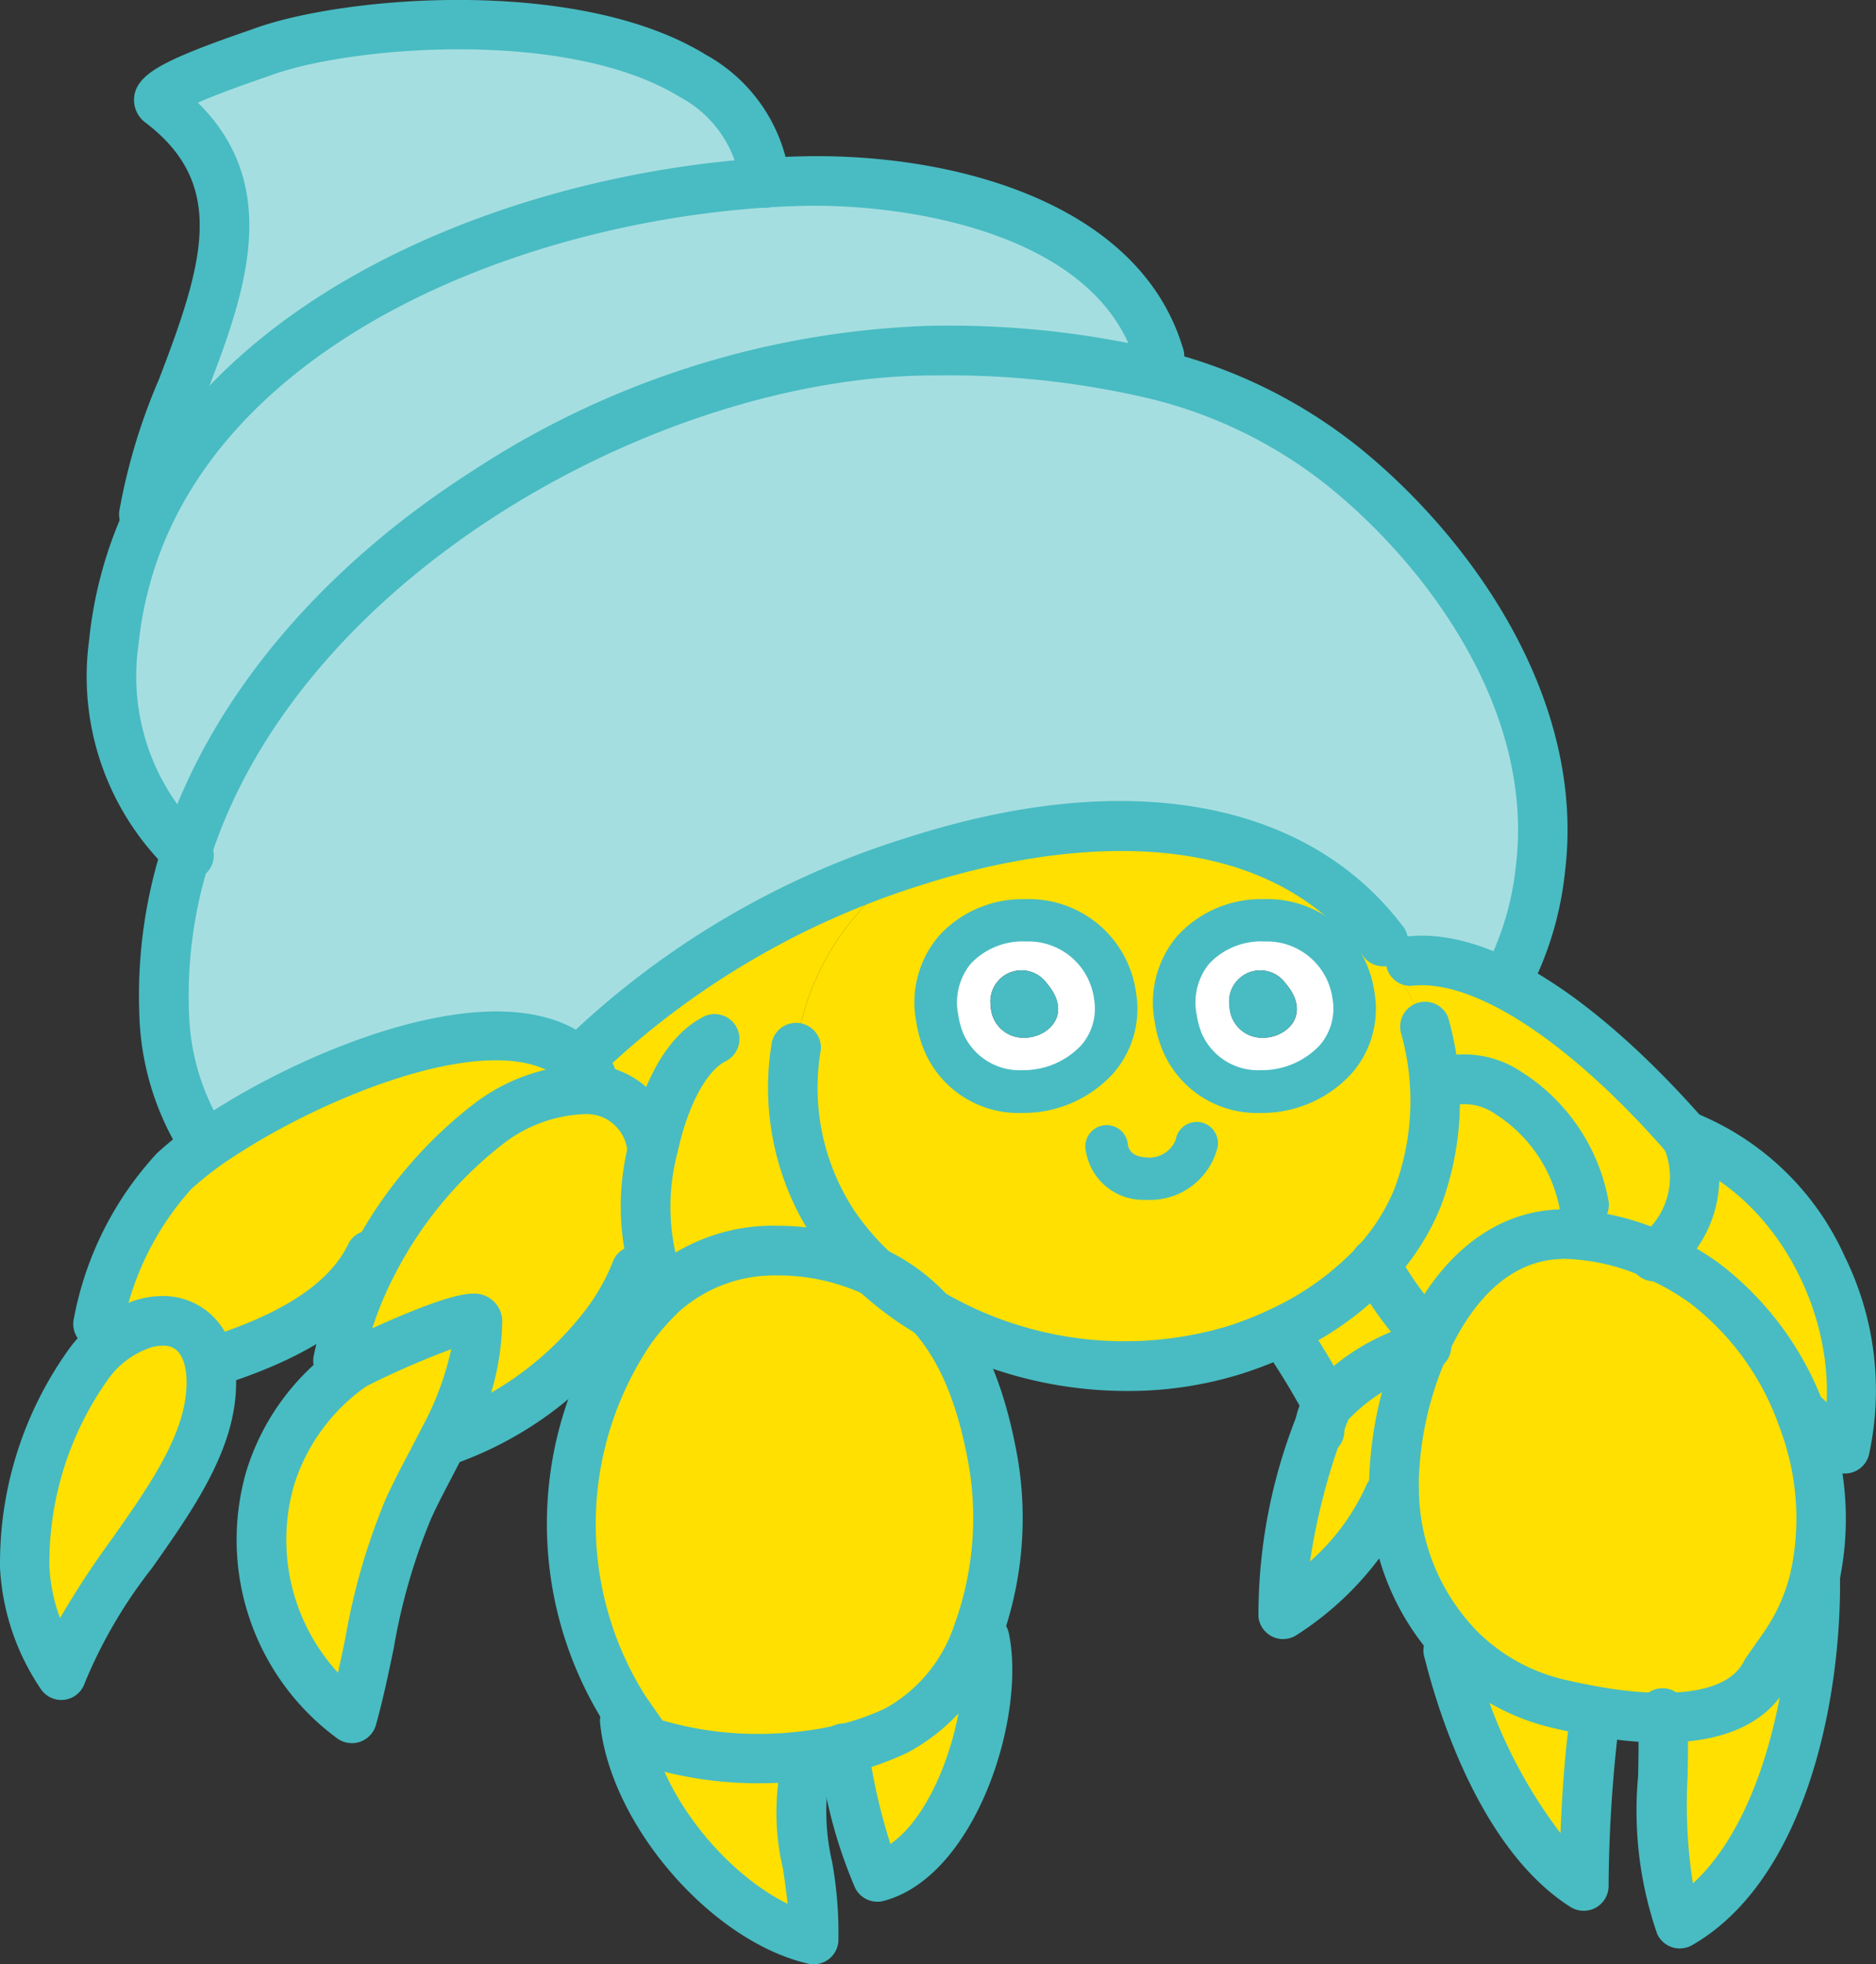 <svg id="グループ_105" data-name="グループ 105" xmlns="http://www.w3.org/2000/svg" width="94.367" height="98.8" viewBox="0 0 94.367 98.8">
  <rect x="0" y="0" width="94.367" height="98.8" fill="#333333" stroke="none"/>
  <path id="パス_512" data-name="パス 512" d="M1222.243,343.852c1.539,1.777-.286,3.078-1.634,2.688a1.643,1.643,0,0,1-1.165-1.506,1.564,1.564,0,0,1,2.8-1.182Zm-5.169,2.978c1.817,4.353,9.315,2.633,8.62-2.315-.791-5.609-9.848-4.844-8.939,1.143a5.018,5.018,0,0,0,.321,1.171Z" transform="translate(-1157.595 -294.412)" fill="#fff"/>
  <path id="パス_513" data-name="パス 513" d="M1225.708,346.829c1.816,4.353,9.315,2.633,8.62-2.315-.791-5.609-9.847-4.844-8.94,1.143A5.045,5.045,0,0,0,1225.708,346.829Zm2.364-1.795a1.564,1.564,0,0,1,2.8-1.183c1.538,1.777-.288,3.078-1.634,2.688a1.642,1.642,0,0,1-1.168-1.5Z" transform="translate(-1178.233 -294.413)" fill="#fff"/>
  <path id="パス_514" data-name="パス 514" d="M1219.748,362.843a17.936,17.936,0,0,1,1.518-6.711,10.082,10.082,0,0,0-4.866,2.977c-.126.292-.256.616-.388.962a26.155,26.155,0,0,0-1.838,9.513,14.707,14.707,0,0,0,5.359-6.065l.228-.011C1219.749,363.289,1219.746,363.071,1219.748,362.843Z" transform="translate(-1149.624 -288.393)" fill="#ffe000"/>
  <path id="パス_515" data-name="パス 515" d="M1218.665,353.142a15.314,15.314,0,0,1-4.684,3.374,31.6,31.6,0,0,1,2.275,3.754,10.065,10.065,0,0,1,4.866-2.977c.089-.2.184-.4.278-.6l-.278-.1A17.725,17.725,0,0,1,1218.665,353.142Z" transform="translate(-1149.489 -289.56)" fill="#ffe000"/>
  <path id="パス_516" data-name="パス 516" d="M1230.035,345.851c.7,4.952-6.8,6.674-8.62,2.315a5.094,5.094,0,0,1-.323-1.171C1220.183,341.008,1229.239,340.241,1230.035,345.851Zm12,0c.7,4.952-6.8,6.674-8.62,2.315a5.091,5.091,0,0,1-.321-1.171c-.912-5.988,8.146-6.753,8.936-1.144Zm3.2,10.183c1.2-2.957,1.23-9.147-1.39-11.567l-.018-.031a2.4,2.4,0,0,1,.456-.207c-4.936-7.948-15-8.143-24.236-5.194l.032.1a13.154,13.154,0,0,0-4.25,18.107c.029.049.06.095.089.139a13.787,13.787,0,0,0,1.481,1.807,15.935,15.935,0,0,0,3.292,2.585,19.441,19.441,0,0,0,15.327,1.882,18.306,18.306,0,0,0,2.409-.952,15.313,15.313,0,0,0,4.684-3.374,11.041,11.041,0,0,0,2.116-3.3Z" transform="translate(-1173.938 -295.749)" fill="#ffe000"/>
  <path id="パス_517" data-name="パス 517" d="M1213.333,376.386c2.049,0,4.283-.464,5.2-2.29l.866-1.237a10.128,10.128,0,0,0,1.568-3.476,14.041,14.041,0,0,0-.6-8.023,14.746,14.746,0,0,0-4.952-6.843,13.2,13.2,0,0,0-2.426-1.39,11.4,11.4,0,0,0-4.852-1.07c-3.021.11-5.168,2.327-6.523,5.055-.1.2-.193.4-.278.6a17.936,17.936,0,0,0-1.518,6.711c0,.224,0,.446.01.669a11.65,11.65,0,0,0,3.365,7.9,10.408,10.408,0,0,0,4.952,2.7c.591.139,1.217.268,1.841.375.417.074.834.139,1.251.185A17.973,17.973,0,0,0,1213.333,376.386Z" transform="translate(-1129.686 -289.984)" fill="#ffe000"/>
  <path id="パス_518" data-name="パス 518" d="M1204.394,357.422a17.77,17.77,0,0,0,2.465,3.454l.278.1c1.355-2.728,3.5-4.945,6.523-5.054a11.406,11.406,0,0,1,4.852,1.071,4.928,4.928,0,0,0,1.578-5.782,2.456,2.456,0,0,0-.325-.464,58.566,58.566,0,0,0-9-7.11c-1.955-1.122-3.839-1.774-5.208-1.312a2.414,2.414,0,0,0-.456.209l.017.031c2.616,2.419,2.59,8.609,1.39,11.566A11.044,11.044,0,0,1,1204.394,357.422Z" transform="translate(-1135.217 -293.84)" fill="#ffe000"/>
  <path id="パス_519" data-name="パス 519" d="M1238.59,334.46c4.417-11.777,19.587-17.422,31.617-18.2v-.076c-1.133-9.315-19.2-8.7-25.241-6.509-.881.318-4.652,1.529-5.207,2.308-.111.156,0,.242,0,.242,6.827,8.043.669,13.607-1.732,22.03Z" transform="translate(-1231.728 -307.059)" fill="#a5dee1"/>
  <path id="パス_520" data-name="パス 520" d="M1265.439,322.493a45.62,45.62,0,0,1,10.888,1.2l.139-1.061c-2.174-7.006-11.889-8.816-17.952-8.67-.6.015-1.222.042-1.845.083-12.03.786-27.206,6.436-31.617,18.2a19.764,19.764,0,0,0-1.146,4.923,12.342,12.342,0,0,0,3.662,10.566C1232.271,332.922,1250.81,322.36,1265.439,322.493Z" transform="translate(-1218.194 -304.854)" fill="#a5dee1"/>
  <path id="パス_521" data-name="パス 521" d="M1271.971,350.943c1.37-.462,3.252.192,5.208,1.312a15.577,15.577,0,0,0,1.947-6.138c.926-7.752-3.975-15.257-9.654-19.963a24.439,24.439,0,0,0-9.711-4.852,45.618,45.618,0,0,0-10.887-1.2c-14.629-.139-33.163,10.427-37.868,25.247a23.419,23.419,0,0,0-1.112,8.04,12.753,12.753,0,0,0,1.729,6.13h1.188c4.727-3.078,13.236-6.605,17.294-4.114l1.089-.018a42.034,42.034,0,0,1,16.545-9.636C1256.973,342.793,1267.036,342.989,1271.971,350.943Z" transform="translate(-1201.622 -302.458)" fill="#a5dee1"/>
  <path id="パス_522" data-name="パス 522" d="M1200.034,371.521c.168,3.143-.474,7.412.859,10.349,5.283-3.038,6.853-11.9,6.813-17.343l-.04-.011a10.156,10.156,0,0,1-1.568,3.476l-.866,1.237C1204.318,371.057,1202.086,371.516,1200.034,371.521Z" transform="translate(-1116.389 -285.12)" fill="#ffe000"/>
  <path id="パス_523" data-name="パス 523" d="M1207.954,367.229c.987,3.919,3.2,9.465,6.788,11.743a73.963,73.963,0,0,1,.514-8.154l.11-.626c-.623-.107-1.251-.236-1.841-.375a10.422,10.422,0,0,1-4.952-2.7Z" transform="translate(-1135.076 -284.106)" fill="#ffe000"/>
  <path id="パス_524" data-name="パス 524" d="M1229.973,372.294a23.632,23.632,0,0,0,1.7,6.439c3.9-1.027,6.156-8.46,5.392-12.028l-.377-.152a8.564,8.564,0,0,1-4.069,4.817A13.164,13.164,0,0,1,1229.973,372.294Z" transform="translate(-1187.536 -284.325)" fill="#ffe000"/>
  <path id="パス_525" data-name="パス 525" d="M1236.252,369.644c.4,4.431,4.98,10.046,9.511,11.092.178-2.655-1.2-6.682-.353-8.865l-.049-.382a18.812,18.812,0,0,1-8-.731l-.881-1.275Z" transform="translate(-1204.833 -283.182)" fill="#ffe000"/>
  <path id="パス_526" data-name="パス 526" d="M1243.178,353.379c-2.6-1.86-6.916-.494-9,1.486a13.024,13.024,0,0,0-1.556,1.774,17.487,17.487,0,0,0-.332,19.139l.232.335.881,1.273a18.835,18.835,0,0,0,8,.733,16.7,16.7,0,0,0,1.907-.341,13.17,13.17,0,0,0,2.642-.922,8.563,8.563,0,0,0,4.069-4.817,17,17,0,0,0,.826-8.631c-.391-2.237-1.231-5.935-3.212-7.57a15.827,15.827,0,0,1-3.292-2.585Z" transform="translate(-1200.869 -289.811)" fill="#ffe000"/>
  <path id="パス_527" data-name="パス 527" d="M1261.35,357.265a17.17,17.17,0,0,0-3.294,10.337,10.828,10.828,0,0,0,1.839,5.422c1.553-4.669,7.078-9.315,7.517-14.076a6.322,6.322,0,0,0,.02-1.051,4.277,4.277,0,0,0-.125-.8,2.4,2.4,0,0,0-3.239-1.77A5.524,5.524,0,0,0,1261.35,357.265Z" transform="translate(-1256.811 -288.771)" fill="#ffe000"/>
  <path id="パス_528" data-name="パス 528" d="M1248.864,363.108a11.179,11.179,0,0,0,4.111,12.114c1.012-3.637,1.27-7.091,2.828-10.534.5-1.112,1.178-2.307,1.8-3.538a12.1,12.1,0,0,0,1.691-5.923c-.041-.64-4.439,1.31-5.9,2.044a4.931,4.931,0,0,0-.446.243A10.883,10.883,0,0,0,1248.864,363.108Z" transform="translate(-1235.265 -288.796)" fill="#ffe000"/>
  <path id="パス_529" data-name="パス 529" d="M1264.005,349.383a8.366,8.366,0,0,1,5.005-1.807l.039-.951a4.224,4.224,0,0,0-1.048-.9c-4.058-2.49-12.581,1.039-17.294,4.114a17.752,17.752,0,0,0-2.423,1.846,15.668,15.668,0,0,0-3.822,7.686l2.322-.022a2.394,2.394,0,0,1,3.112,1.332,2.505,2.505,0,0,1,.128.438l.649.018C1256.749,361.314,1259.944,352.539,1264.005,349.383Z" transform="translate(-1239.517 -292.784)" fill="#ffe000"/>
  <path id="パス_530" data-name="パス 530" d="M1255.573,358.562a11.541,11.541,0,0,0,1.507-2.732h.865a11.73,11.73,0,0,1-.033-6.1l-.089-.019a3.278,3.278,0,0,0-3.293-2.882,8.351,8.351,0,0,0-5.005,1.807,21.087,21.087,0,0,0-5.684,6.845,19.255,19.255,0,0,0-1.8,5.005l1.123.029c1.463-.734,5.861-2.676,5.9-2.042a12.1,12.1,0,0,1-1.691,5.923l.417-.01A17.29,17.29,0,0,0,1255.573,358.562Z" transform="translate(-1225.046 -292.026)" fill="#ffe000"/>
  <path id="パス_531" data-name="パス 531" d="M1236.071,359.066a11.537,11.537,0,0,1-1.507,2.732l1.223.291a13.022,13.022,0,0,1,1.556-1.774c2.085-1.98,6.4-3.346,9-1.486l1.154-.126a13.955,13.955,0,0,1-1.481-1.807,13.153,13.153,0,0,1,4.019-18.16l.139-.089-.032-.1a42.027,42.027,0,0,0-16.545,9.636l-1.089.018a4.226,4.226,0,0,1,1.048.9l-.039.951a3.279,3.279,0,0,1,3.294,2.882l.09.019a11.733,11.733,0,0,0,.033,6.1Z" transform="translate(-1204.035 -295.258)" fill="#ffe000"/>
  <path id="パス_532" data-name="パス 532" d="M1200.278,348.693a4.928,4.928,0,0,1-1.578,5.782,13.281,13.281,0,0,1,2.426,1.39,14.743,14.743,0,0,1,4.952,6.843l.268-.033a17.017,17.017,0,0,0,1.874,1.529c1.435-5.889-1.908-13.268-7.647-15.594Z" transform="translate(-1115.398 -291.328)" fill="#ffe000"/>
  <path id="パス_533" data-name="パス 533" d="M1228.608,345.836c1.347.388,3.173-.912,1.634-2.688a1.564,1.564,0,0,0-2.8,1.183A1.642,1.642,0,0,0,1228.608,345.836Z" transform="translate(-1177.601 -293.708)" fill="#48bcc2"/>
  <path id="パス_534" data-name="パス 534" d="M1219.974,345.836c1.347.388,3.173-.912,1.634-2.688a1.564,1.564,0,0,0-2.8,1.183A1.642,1.642,0,0,0,1219.974,345.836Z" transform="translate(-1156.963 -293.708)" fill="#48bcc2"/>
  <path id="パス_535" data-name="パス 535" d="M1228.029,349.475a1.252,1.252,0,0,0,.869-2.141l-.1-.106-.019-.019a11.048,11.048,0,0,1-3.3-9.556,18.58,18.58,0,0,1,1.071-4.613c4.089-10.911,18.281-16.6,30.531-17.4.594-.039,1.2-.065,1.795-.081,5.283-.126,14.738,1.369,16.73,7.793a1.251,1.251,0,1,0,2.455-.487,1.226,1.226,0,0,0-.061-.209l-.014-.044c-2.276-7.333-11.749-9.732-19.171-9.544-.63.015-1.269.044-1.9.085-13.052.852-28.223,7.063-32.7,19.015a21.1,21.1,0,0,0-1.218,5.236A13.543,13.543,0,0,0,1227,348.963c.051.054.106.108.16.161A1.254,1.254,0,0,0,1228.029,349.475Z" transform="translate(-1218.514 -305.204)" fill="#48bcc2"/>
  <path id="パス_536" data-name="パス 536" d="M1238.351,334.538a1.25,1.25,0,0,0,1.236-1.091,27.869,27.869,0,0,1,1.851-6.065c1.9-4.934,4.032-10.477-.364-14.808.63-.278,1.629-.669,3.2-1.212.214-.074.389-.139.512-.179,4-1.449,14.876-2.363,20.522,1.1a5.844,5.844,0,0,1,3.059,4.386,1.251,1.251,0,0,0,2.5-.028,1.146,1.146,0,0,0-.024-.228v-.046a8.289,8.289,0,0,0-4.225-6.208c-6.4-3.937-18.166-2.954-22.677-1.324-.114.042-.278.1-.478.167-3.444,1.193-4.784,1.844-5.317,2.585a1.414,1.414,0,0,0,.2,1.916l.06.05c4.107,3.1,3.009,6.96.712,12.93a30.086,30.086,0,0,0-2,6.647,1.251,1.251,0,0,0,1.082,1.39h0C1238.254,334.529,1238.3,334.535,1238.351,334.538Z" transform="translate(-1231.12 -307.41)" fill="#48bcc2"/>
  <path id="パス_537" data-name="パス 537" d="M1215.989,350.268a1.244,1.244,0,0,0,.9-.382,41.227,41.227,0,0,1,16.03-9.315c4.663-1.488,16.144-4.124,22.031,3.552a1.251,1.251,0,1,0,2.112-1.343,1.23,1.23,0,0,0-.133-.174h0c-4.817-6.29-13.847-7.9-24.76-4.41a43.223,43.223,0,0,0-17.068,9.964,1.251,1.251,0,0,0,.9,2.111Z" transform="translate(-1186.426 -296.099)" fill="#48bcc2"/>
  <path id="パス_538" data-name="パス 538" d="M1221.357,350.691a6.093,6.093,0,0,0,4.57-1.991,4.924,4.924,0,0,0,1.15-4.032,5.434,5.434,0,0,0-5.609-4.727,5.668,5.668,0,0,0-4.336,1.874,5.166,5.166,0,0,0-1.112,4.31,6.069,6.069,0,0,0,.391,1.421A5.144,5.144,0,0,0,1221.357,350.691Zm.111-8.62a3.328,3.328,0,0,1,3.493,2.886,2.813,2.813,0,0,1-.647,2.333,3.994,3.994,0,0,1-2.957,1.251,3.091,3.091,0,0,1-2.971-1.837,3.981,3.981,0,0,1-.252-.92,3.1,3.1,0,0,1,.616-2.592,3.589,3.589,0,0,1,2.721-1.128Z" transform="translate(-1157.931 -294.714)" fill="#48bcc2"/>
  <path id="パス_539" data-name="パス 539" d="M1229.986,350.691a6.1,6.1,0,0,0,4.57-1.991,4.919,4.919,0,0,0,1.149-4.032,5.433,5.433,0,0,0-5.609-4.727,5.668,5.668,0,0,0-4.336,1.874,5.159,5.159,0,0,0-1.112,4.3,6.137,6.137,0,0,0,.392,1.422A5.143,5.143,0,0,0,1229.986,350.691Zm.111-8.62a3.328,3.328,0,0,1,3.492,2.886,2.814,2.814,0,0,1-.646,2.333,3.994,3.994,0,0,1-2.957,1.251,3.09,3.09,0,0,1-2.971-1.837,3.994,3.994,0,0,1-.252-.92,3.1,3.1,0,0,1,.617-2.59,3.592,3.592,0,0,1,2.717-1.129Z" transform="translate(-1178.556 -294.714)" fill="#48bcc2"/>
  <path id="パス_540" data-name="パス 540" d="M1224.773,351.92a3.5,3.5,0,0,0,3.476-2.5,1.07,1.07,0,1,0-2.023-.7l-.012.038a1.415,1.415,0,0,0-.038.15,1.421,1.421,0,0,1-1.483.876c-.307-.014-.834-.115-.916-.638a1.071,1.071,0,0,0-2.136.168h0a1,1,0,0,0,.024.157,2.919,2.919,0,0,0,2.931,2.448Z" transform="translate(-1167.042 -291.569)" fill="#48bcc2"/>
  <path id="パス_541" data-name="パス 541" d="M1230.95,363.225a19.037,19.037,0,0,0,5.754-.865,19.8,19.8,0,0,0,2.575-1.019,16.379,16.379,0,0,0,5.058-3.654,12.256,12.256,0,0,0,2.355-3.67,15.092,15.092,0,0,0,.389-9.608,1.251,1.251,0,0,0-2.363.8,12.557,12.557,0,0,1-.337,7.872A9.805,9.805,0,0,1,1242.5,356a14.135,14.135,0,0,1-4.3,3.092,17.185,17.185,0,0,1-2.254.891,18.085,18.085,0,0,1-14.311-1.766,14.723,14.723,0,0,1-3.036-2.375,12.747,12.747,0,0,1-1.349-1.645,11.252,11.252,0,0,1-1.71-8.157,1.251,1.251,0,0,0-2.461-.387,13.734,13.734,0,0,0,2.119,9.955,15.426,15.426,0,0,0,1.614,1.967,17.181,17.181,0,0,0,3.548,2.781A20.924,20.924,0,0,0,1230.95,363.225Z" transform="translate(-1174.247 -293.263)" fill="#48bcc2"/>
  <path id="パス_542" data-name="パス 542" d="M1216.07,354.366a.764.764,0,0,0,.139-.008,1.251,1.251,0,0,0,1.1-1.379h0a9.77,9.77,0,0,0-4.432-6.572,5.153,5.153,0,0,0-4.7-.5,1.251,1.251,0,0,0,.937,2.309,2.727,2.727,0,0,1,2.49.339,7.254,7.254,0,0,1,3.228,4.712A1.251,1.251,0,0,0,1216.07,354.366Z" transform="translate(-1136.386 -292.522)" fill="#48bcc2"/>
  <path id="パス_543" data-name="パス 543" d="M1217.008,358.2a1.251,1.251,0,0,0,.9-2.113,17.055,17.055,0,0,1-2.2-3.059,1.251,1.251,0,1,0-2.33.911,1.191,1.191,0,0,0,.106.211l.012.025a19.073,19.073,0,0,0,2.628,3.648A1.251,1.251,0,0,0,1217.008,358.2Z" transform="translate(-1145.366 -289.917)" fill="#48bcc2"/>
  <path id="パス_544" data-name="パス 544" d="M1213.671,377.98h.025c3.907-.013,5.561-1.557,6.263-2.892l.818-1.167a11.386,11.386,0,0,0,1.757-3.893,15.309,15.309,0,0,0-.636-8.746,15.931,15.931,0,0,0-5.395-7.424,14.771,14.771,0,0,0-2.656-1.518,12.964,12.964,0,0,0-5.086-1.176h-.318c-3.113.113-5.81,2.152-7.594,5.746-.109.218-.21.435-.306.655a19.265,19.265,0,0,0-1.624,7.2c0,.242,0,.482.01.723a12.842,12.842,0,0,0,3.738,8.742,11.574,11.574,0,0,0,5.539,3.024c.656.154,1.3.285,1.917.391.457.079.9.139,1.31.195A19.074,19.074,0,0,0,1213.671,377.98Zm-4.9-24.33a10.42,10.42,0,0,1,4.072.964,12.061,12.061,0,0,1,2.2,1.251,13.406,13.406,0,0,1,4.517,6.256,12.8,12.8,0,0,1,.556,7.3,8.909,8.909,0,0,1-1.375,3.05l-.87,1.243a1.419,1.419,0,0,0-.094.16c-.526,1.055-1.9,1.593-4.083,1.606l-.019,1.251V375.48a16.887,16.887,0,0,1-1.946-.125c-.366-.043-.763-.1-1.181-.174-.569-.1-1.164-.218-1.77-.36a9.138,9.138,0,0,1-4.364-2.377,10.351,10.351,0,0,1-2.992-7.053c0-.2-.011-.4-.008-.6a16.658,16.658,0,0,1,1.41-6.217c.085-.19.17-.374.261-.556.961-1.934,2.687-4.263,5.451-4.361a2.232,2.232,0,0,1,.235-.01Z" transform="translate(-1130.046 -290.332)" fill="#48bcc2"/>
  <path id="パス_545" data-name="パス 545" d="M1215.181,380.565a1.25,1.25,0,0,0,1.251-1.225,71.32,71.32,0,0,1,.5-8,1.251,1.251,0,0,0-2.439-.562,1.308,1.308,0,0,0-.031.221c-.239,1.739-.375,3.791-.45,5.661a24.786,24.786,0,0,1-4.409-9.386,1.251,1.251,0,1,0-2.417.609h0c.708,2.811,2.838,9.636,7.328,12.491A1.259,1.259,0,0,0,1215.181,380.565Z" transform="translate(-1135.516 -284.458)" fill="#48bcc2"/>
  <path id="パス_546" data-name="パス 546" d="M1201.3,383.5a1.249,1.249,0,0,0,.622-.165c5.561-3.2,7.485-11.932,7.435-18.431a1.251,1.251,0,1,0-2.493-.217,1.2,1.2,0,0,0,0,.235c.042,5.449-1.489,12.179-4.907,15.309a25.45,25.45,0,0,1-.268-5.361c.02-1.059.039-2.059-.011-3v-.11a1.252,1.252,0,1,0-2.5-.056,1.294,1.294,0,0,0,.015.221v.051c.046.861.028,1.827.008,2.849a18.936,18.936,0,0,0,.959,7.948,1.251,1.251,0,0,0,1.135.731Z" transform="translate(-1116.799 -285.501)" fill="#48bcc2"/>
  <path id="パス_547" data-name="パス 547" d="M1217.047,358.656a1.237,1.237,0,0,0,.61-.161c.061-.035.121-.07.181-.108a6.17,6.17,0,0,0,1.987-7.426,3.8,3.8,0,0,0-.482-.7c-3.148-3.551-9.226-9.437-14.566-8.977a1.252,1.252,0,0,0-.054,2.5,1.267,1.267,0,0,0,.229-.017h.038c3.078-.268,7.733,2.781,12.488,8.147a1.145,1.145,0,0,1,.163.235,3.718,3.718,0,0,1-1.148,4.129l-.056.033a1.251,1.251,0,0,0,.612,2.333Z" transform="translate(-1133.854 -294.197)" fill="#48bcc2"/>
  <path id="パス_548" data-name="パス 548" d="M1206.844,365.808a1.251,1.251,0,0,0,1.2-.951,15.215,15.215,0,0,0-1.221-9.966,13.939,13.939,0,0,0-7.174-7.078,1.251,1.251,0,0,0-1.148,2.223,1.2,1.2,0,0,0,.211.086c4.417,1.785,7.437,7.1,7.2,12.1l-.1-.093a1.251,1.251,0,0,0-1.86,1.674,1.289,1.289,0,0,0,.161.15,18.1,18.1,0,0,0,2.008,1.635A1.253,1.253,0,0,0,1206.844,365.808Z" transform="translate(-1114.029 -291.694)" fill="#48bcc2"/>
  <path id="パス_549" data-name="パス 549" d="M1211.981,361.112a1.25,1.25,0,0,0,1.236-1.265,1.232,1.232,0,0,0-.166-.609,11.542,11.542,0,0,1-1.561-5.553,22.266,22.266,0,0,1,1.054-7.613c4.588-14.431,22.8-24.379,36.418-24.379h.251a43.936,43.936,0,0,1,10.59,1.162,23.125,23.125,0,0,1,9.226,4.6c5.044,4.171,10.113,11.321,9.212,18.855a14.416,14.416,0,0,1-1.581,5.283,1.251,1.251,0,0,0,2.2,1.165,16.836,16.836,0,0,0,1.853-6.156c1.021-8.528-4.551-16.477-10.1-21.072a25.557,25.557,0,0,0-10.2-5.1,46.194,46.194,0,0,0-11.187-1.239h-.285a44.548,44.548,0,0,0-23.049,7.213c-7.858,4.99-13.446,11.7-15.733,18.908a24.743,24.743,0,0,0-1.168,8.464,13.957,13.957,0,0,0,1.9,6.707A1.25,1.25,0,0,0,1211.981,361.112Z" transform="translate(-1201.984 -302.81)" fill="#48bcc2"/>
  <path id="パス_550" data-name="パス 550" d="M1240.736,358.4a1.252,1.252,0,0,0,1.082-1.862,1.2,1.2,0,0,1-.064-.139,10.685,10.685,0,0,1,.037-5.351c.495-2.284,1.41-4.032,2.383-4.562a1.251,1.251,0,0,0-1-2.293,1.228,1.228,0,0,0-.188.1c-2.248,1.221-3.24,4.423-3.632,6.223a12.761,12.761,0,0,0,.1,6.857,4.092,4.092,0,0,0,.192.388A1.253,1.253,0,0,0,1240.736,358.4Z" transform="translate(-1207.707 -293.093)" fill="#48bcc2"/>
  <path id="パス_551" data-name="パス 551" d="M1239.408,379.794h0a20.707,20.707,0,0,0,2.474-.149,18.2,18.2,0,0,0,2.048-.366,14.5,14.5,0,0,0,2.892-1.011,9.765,9.765,0,0,0,4.684-5.488,18.131,18.131,0,0,0,.893-9.3c-.724-4.132-2.062-6.96-4.215-8.9a10.205,10.205,0,0,0-2.833-1.8,12.784,12.784,0,0,0-4.987-1.026,9.524,9.524,0,0,0-6.715,2.491,14.358,14.358,0,0,0-1.7,1.946,18.832,18.832,0,0,0-.353,20.577l1.112,1.606a1.253,1.253,0,0,0,.629.473A19.317,19.317,0,0,0,1239.408,379.794Zm.959-25.544a10.271,10.271,0,0,1,4.015.826,7.68,7.68,0,0,1,2.141,1.36c1.717,1.547,2.81,3.922,3.428,7.474a15.754,15.754,0,0,1-.76,7.965,7.493,7.493,0,0,1-3.449,4.149,12.055,12.055,0,0,1-2.393.834,15.856,15.856,0,0,1-1.769.314,17.963,17.963,0,0,1-2.17.139,17.074,17.074,0,0,1-4.891-.681l-.875-1.262a16.2,16.2,0,0,1,.316-17.7,11.966,11.966,0,0,1,1.406-1.606,7.19,7.19,0,0,1,5.005-1.807Z" transform="translate(-1201.201 -290.101)" fill="#48bcc2"/>
  <path id="パス_552" data-name="パス 552" d="M1246.118,382.256a1.251,1.251,0,0,0,1.243-1.164,20.172,20.172,0,0,0-.316-3.989,11.256,11.256,0,0,1-.121-4.506,1.251,1.251,0,0,0-2.309-.938l-.013.031a12.218,12.218,0,0,0-.025,5.767c.085.59.169,1.189.231,1.757-3.38-1.668-6.644-5.9-6.96-9.41a1.251,1.251,0,0,0-2.482.224c.462,5.133,5.552,11.059,10.471,12.194A1.19,1.19,0,0,0,1246.118,382.256Z" transform="translate(-1205.188 -283.456)" fill="#48bcc2"/>
  <path id="パス_553" data-name="パス 553" d="M1232.026,380.278a1.217,1.217,0,0,0,.317-.042c4.625-1.218,7.193-9.269,6.29-13.486a1.251,1.251,0,0,0-2.45.063,4.576,4.576,0,0,0-.039.794,2.445,2.445,0,0,1,0,.346,1.251,1.251,0,0,0,.181.82c-.056,2.945-1.5,7.121-3.644,8.6a29.442,29.442,0,0,1-1.112-4.89l-.014-.082v-.04a1.234,1.234,0,0,0-1.4-1.037h-.013a1.252,1.252,0,0,0-1.045,1.428h0v.053l.015.089a24.268,24.268,0,0,0,1.795,6.692A1.252,1.252,0,0,0,1232.026,380.278Z" transform="translate(-1187.891 -284.626)" fill="#48bcc2"/>
  <path id="パス_554" data-name="パス 554" d="M1242.49,362.068a1.251,1.251,0,0,0,1.219-1,18.02,18.02,0,0,1,1.685-4.677,19.757,19.757,0,0,1,5.344-6.437,7.114,7.114,0,0,1,4.188-1.542,2.049,2.049,0,0,1,2.122,1.9,1.251,1.251,0,0,0,2.437-.521,4.527,4.527,0,0,0-4.467-3.868,9.559,9.559,0,0,0-5.809,2.065,22.3,22.3,0,0,0-6.023,7.252,20.473,20.473,0,0,0-1.917,5.328,1.251,1.251,0,0,0,.973,1.471h0A1.343,1.343,0,0,0,1242.49,362.068Z" transform="translate(-1225.488 -292.376)" fill="#48bcc2"/>
  <path id="パス_555" data-name="パス 555" d="M1243,363.412a1.237,1.237,0,0,0,.4-.067,18.515,18.515,0,0,0,8.379-6.256,12.773,12.773,0,0,0,1.669-3.027,1.251,1.251,0,0,0-2.332-.88h0a10.259,10.259,0,0,1-1.346,2.434,16.086,16.086,0,0,1-7.167,5.365,1.251,1.251,0,0,0,.4,2.426Z" transform="translate(-1220.248 -289.819)" fill="#48bcc2"/>
  <path id="パス_556" data-name="パス 556" d="M1253.347,376.819a1.252,1.252,0,0,0,1.2-.913c.37-1.328.64-2.628.9-3.882a30.1,30.1,0,0,1,1.862-6.469c.3-.669.68-1.39,1.071-2.141.232-.443.468-.893.7-1.347a13.088,13.088,0,0,0,1.821-6.558,1.408,1.408,0,0,0-1.488-1.3c-1.557,0-6.17,2.275-6.216,2.3a4.7,4.7,0,0,0-.621.35,12.039,12.039,0,0,0-4.54,6.256,12.394,12.394,0,0,0,4.573,13.471A1.253,1.253,0,0,0,1253.347,376.819Zm4.987-19.808a14.74,14.74,0,0,1-1.472,3.932c-.223.443-.452.879-.678,1.31-.417.788-.8,1.529-1.14,2.275a32.447,32.447,0,0,0-2.03,6.989c-.121.578-.242,1.166-.377,1.759a9.9,9.9,0,0,1-2.2-9.464,9.561,9.561,0,0,1,3.593-4.919c.032-.018.117-.065.3-.158a41.648,41.648,0,0,1,4.008-1.73Z" transform="translate(-1235.637 -289.144)" fill="#48bcc2"/>
  <path id="パス_557" data-name="パス 557" d="M1244.7,360.964a1.251,1.251,0,0,0,1.2-.922,14.465,14.465,0,0,1,3.476-7.107,16.537,16.537,0,0,1,2.247-1.706c4.559-2.97,12.525-6.2,15.961-4.1a3.033,3.033,0,0,1,.744.638c.025.029.047.056.068.085a1.251,1.251,0,1,0,2.135-1.3,1.218,1.218,0,0,0-.135-.182l-.026-.033c-.043-.056-.089-.111-.139-.165a5.466,5.466,0,0,0-1.349-1.161c-4.641-2.849-13.681.911-18.63,4.132a18.906,18.906,0,0,0-2.6,1.988,16.777,16.777,0,0,0-4.171,8.265,1.251,1.251,0,0,0,.879,1.529h0A1.253,1.253,0,0,0,1244.7,360.964Z" transform="translate(-1239.755 -293.128)" fill="#48bcc2"/>
  <path id="パス_558" data-name="パス 558" d="M1252.63,359.728a1.221,1.221,0,0,0,.393-.064l.278-.093c2.658-.9,6.4-2.452,8.085-5.61.061-.118.117-.227.168-.336a1.251,1.251,0,0,0-2.237-1.1l-.022.05c-.035.075-.074.149-.113.222-1.266,2.364-4.417,3.654-6.682,4.417l-.268.089a1.251,1.251,0,0,0,.392,2.429Z" transform="translate(-1241.756 -290.036)" fill="#48bcc2"/>
  <path id="パス_559" data-name="パス 559" d="M1260.241,374.615a1.251,1.251,0,0,0,1.183-.852,24.349,24.349,0,0,1,3.378-5.775c1.927-2.733,3.918-5.561,4.2-8.578a7.581,7.581,0,0,0,.021-1.251,5.766,5.766,0,0,0-.16-1.02,3.561,3.561,0,0,0-3.526-2.843,4.619,4.619,0,0,0-1.263.184,6.777,6.777,0,0,0-3.346,2.351A18.463,18.463,0,0,0,1257.164,368a12.007,12.007,0,0,0,2.036,6.041A1.253,1.253,0,0,0,1260.241,374.615Zm5.094-17.827c.371,0,.887.1,1.112.973a3.144,3.144,0,0,1,.089.57,5.377,5.377,0,0,1-.017.849c-.218,2.364-2.016,4.908-3.754,7.369a45.669,45.669,0,0,0-2.584,3.948,8.8,8.8,0,0,1-.535-2.614,15.952,15.952,0,0,1,3.026-9.5,4.337,4.337,0,0,1,2.085-1.5,2.12,2.12,0,0,1,.583-.09Z" transform="translate(-1257.162 -289.11)" fill="#48bcc2"/>
  <path id="パス_560" data-name="パス 560" d="M1220.247,360.9a1.251,1.251,0,0,0,1.251-1.239,1.205,1.205,0,0,0-.049-.35,29.49,29.49,0,0,0-2.469-4.158,1.251,1.251,0,0,0-2.008,1.483,36.282,36.282,0,0,1,2.085,3.391A1.251,1.251,0,0,0,1220.247,360.9Z" transform="translate(-1153.478 -288.946)" fill="#48bcc2"/>
  <path id="パス_561" data-name="パス 561" d="M1215.786,370.318a1.239,1.239,0,0,0,.651-.184,15.906,15.906,0,0,0,5.889-6.729,1.251,1.251,0,0,0-2.364-.8,11.273,11.273,0,0,1-2.825,3.812,32.621,32.621,0,0,1,1.652-6.425c.125-.335.249-.64.364-.9a1.251,1.251,0,0,0-2.286-.99c-.139.3-.268.642-.41,1.019a27.155,27.155,0,0,0-1.913,10.077,1.252,1.252,0,0,0,1.239,1.123Z" transform="translate(-1151.242 -287.879)" fill="#48bcc2"/>
  <path id="パス_562" data-name="パス 562" d="M1214.437,361.97h.095a1.251,1.251,0,0,0,1.15-1.336h0a.353.353,0,0,1,0-.056.972.972,0,0,1,.178-.4,9.016,9.016,0,0,1,4.171-2.478,1.251,1.251,0,0,0-.442-2.464,1.227,1.227,0,0,0-.2.054,11.109,11.109,0,0,0-5.577,3.476,3.356,3.356,0,0,0-.6,1.529,2.964,2.964,0,0,0-.008.521A1.25,1.25,0,0,0,1214.437,361.97Z" transform="translate(-1148.06 -288.751)" fill="#48bcc2"/>
</svg>
